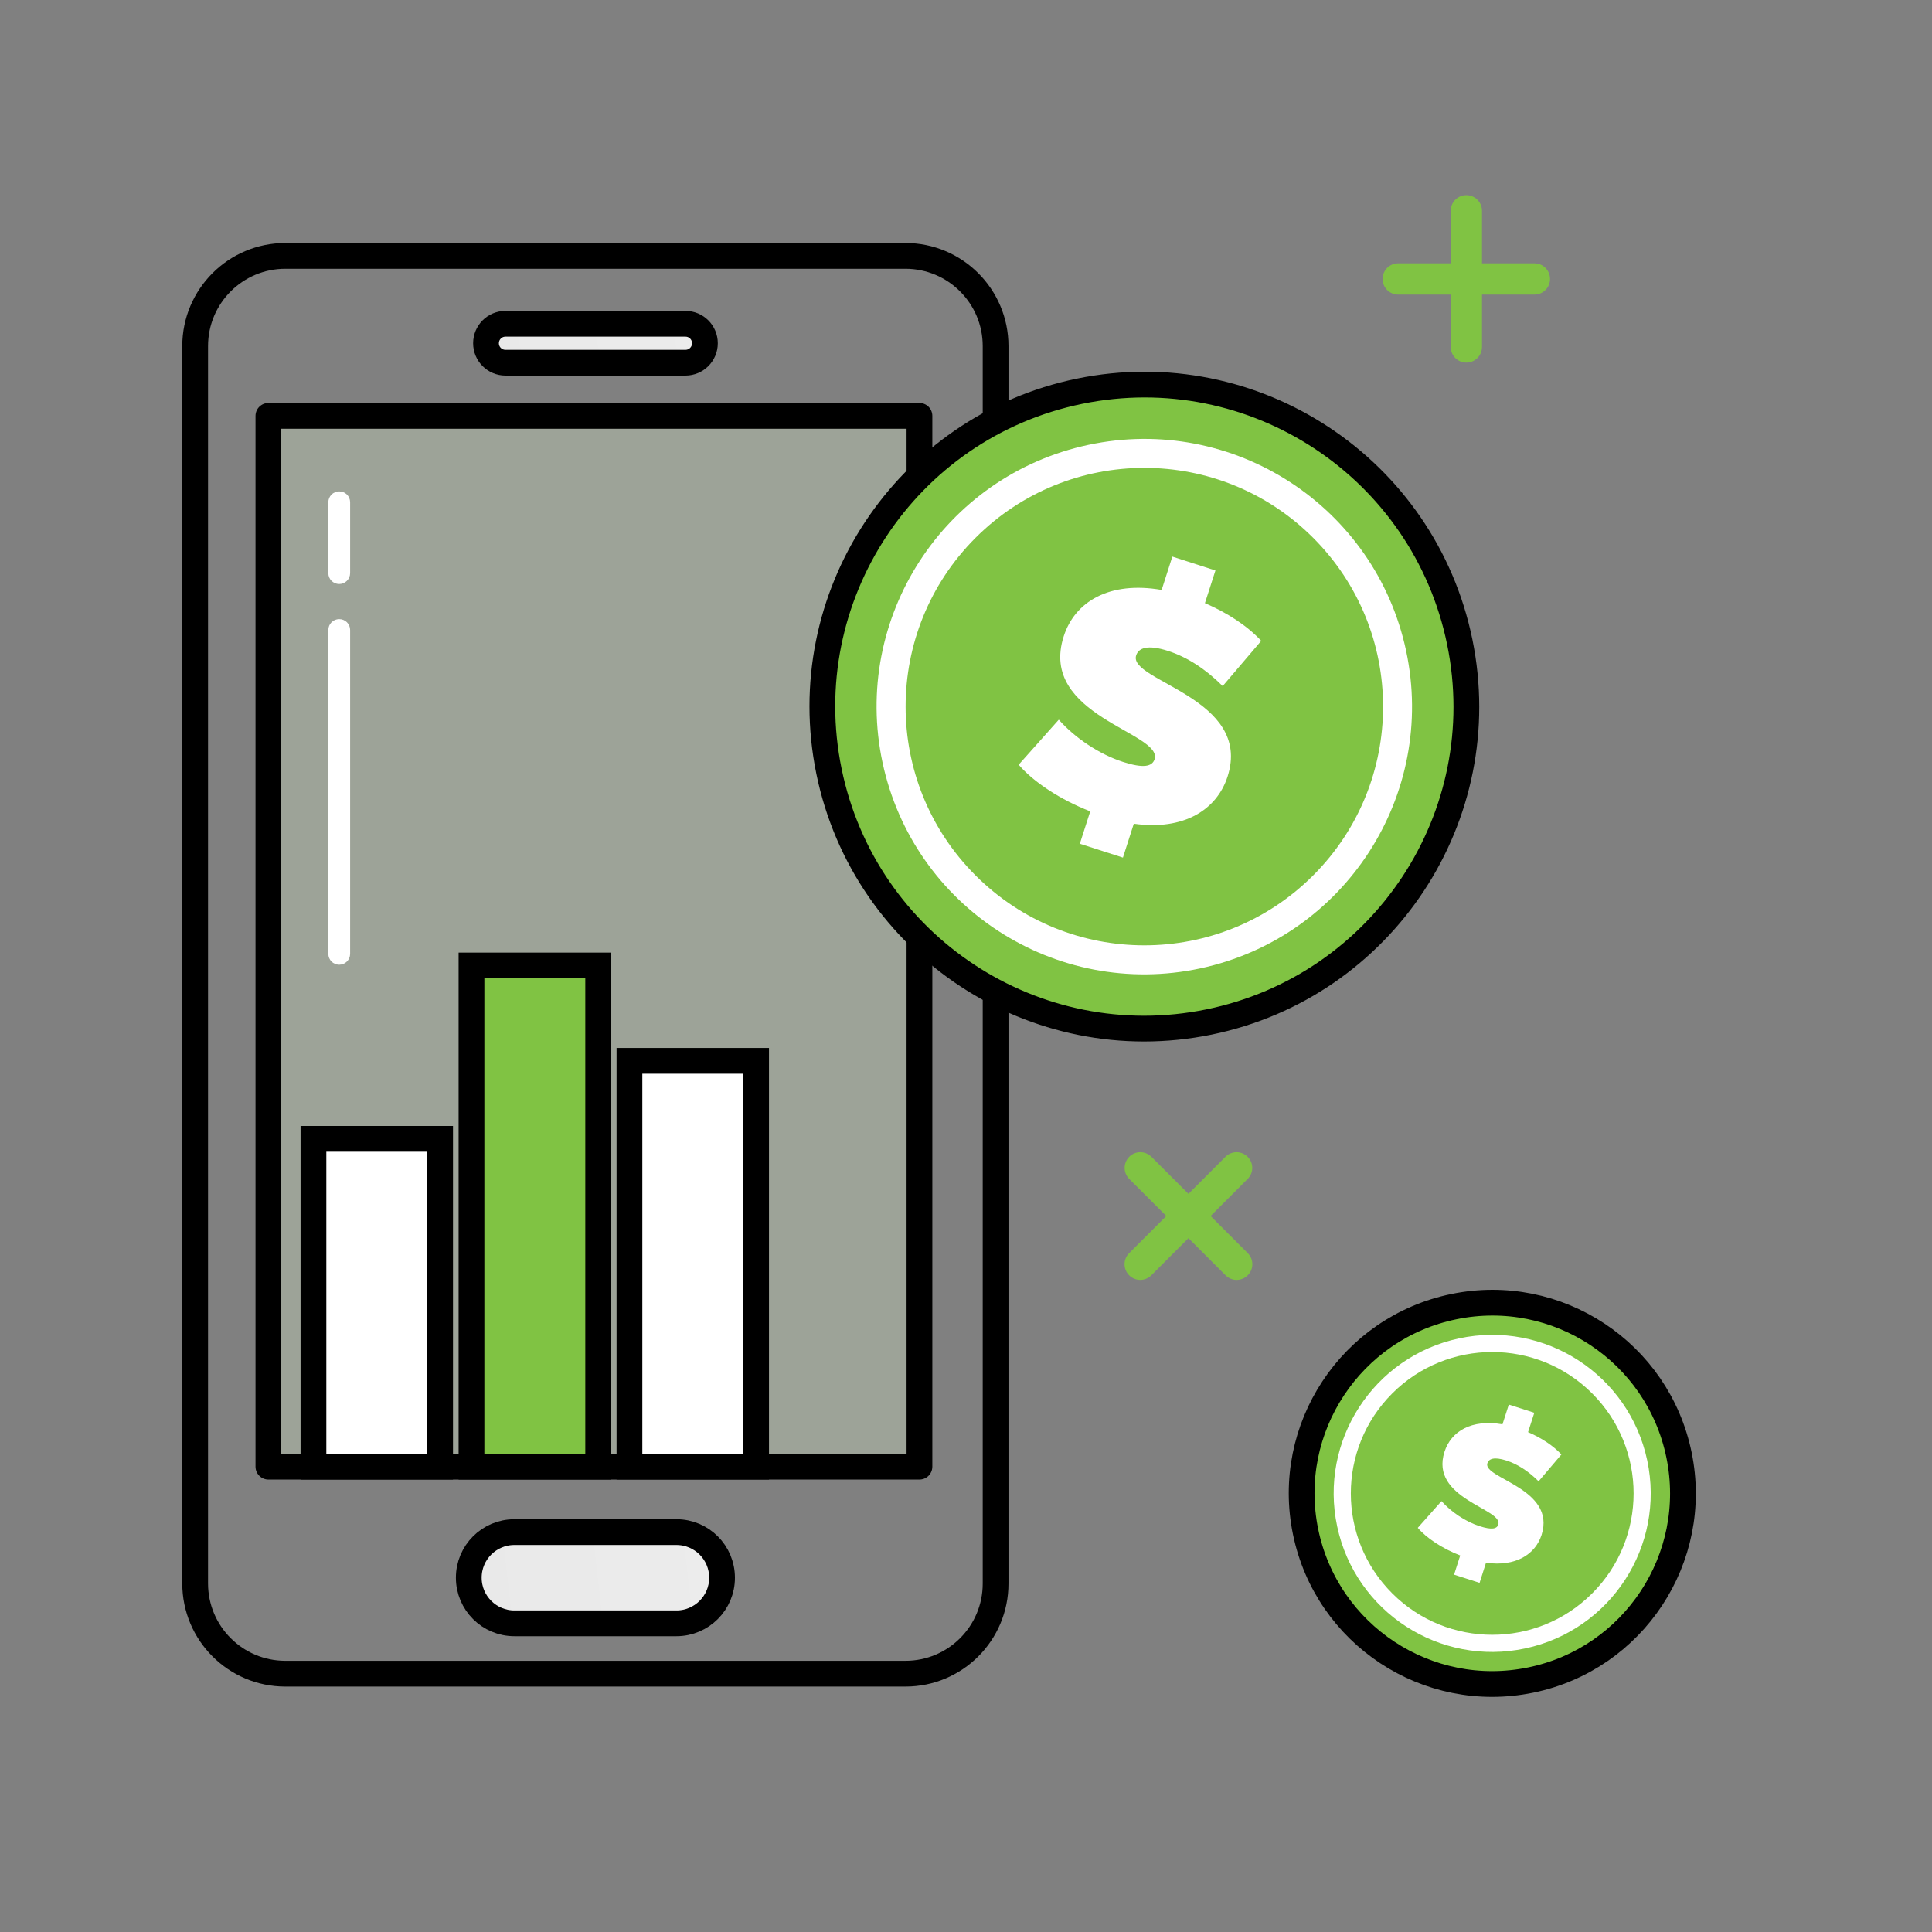 <svg
  width="75"
  height="75"
  viewBox="0 0 75 75"
  fill="none"
  xmlns="http://www.w3.org/2000/svg"
>
<rect x="0" y="0" width="75" height="75" fill="#808080" stroke="none"/>
<mask
    id="mask0_5244_28413"
    style="mask-type:alpha"
    maskUnits="userSpaceOnUse"
    x="-1"
    y="0"
    width="76"
    height="75"
  >
<rect x="-0.758" width="75" height="75" fill="#C4C4C4" />
</mask>
<g mask="url(#mask0_5244_28413)">
<path
      d="M35.151 64.972H11.077C9.144 64.972 7.576 63.404 7.576 61.47V13.434C7.576 11.501 9.144 9.933 11.077 9.933H35.148C37.081 9.933 38.649 11.501 38.649 13.434V61.47C38.652 63.404 37.084 64.972 35.151 64.972Z"
      stroke="black"
      stroke-miterlimit="10"
      stroke-linecap="round"
      stroke-linejoin="round"
    />
<path
      d="M59.565 11.436H54.279C53.943 11.436 53.672 11.165 53.672 10.829C53.672 10.493 53.943 10.222 54.279 10.222H59.565C59.901 10.222 60.172 10.493 60.172 10.829C60.172 11.165 59.901 11.436 59.565 11.436Z"
      fill="#80C343"
    />
<path
      d="M57.531 8.183V13.469C57.531 13.805 57.26 14.076 56.924 14.076C56.588 14.076 56.317 13.805 56.317 13.469V8.183C56.317 7.847 56.588 7.576 56.924 7.576C57.256 7.576 57.531 7.847 57.531 8.183Z"
      fill="#80C343"
    />
<path
      d="M48.433 45.767L44.694 49.507C44.455 49.745 44.072 49.745 43.834 49.507C43.595 49.268 43.595 48.885 43.834 48.647L47.573 44.907C47.812 44.669 48.195 44.669 48.433 44.907C48.672 45.146 48.672 45.529 48.433 45.767Z"
      fill="#80C343"
    />
<path
      d="M44.697 44.907L48.437 48.647C48.675 48.885 48.675 49.268 48.437 49.507C48.198 49.745 47.815 49.745 47.577 49.507L43.837 45.767C43.599 45.529 43.599 45.146 43.837 44.907C44.072 44.669 44.459 44.669 44.697 44.907Z"
      fill="#80C343"
    />
<path
      d="M59.418 65.22C63.421 64.399 66.001 60.487 65.179 56.484C64.358 52.481 60.447 49.901 56.443 50.723C52.44 51.544 49.86 55.455 50.682 59.459C51.503 63.462 55.414 66.042 59.418 65.22Z"
      fill="#80C343"
      stroke="black"
      stroke-miterlimit="10"
    />
<path
      d="M59.213 63.991C62.536 63.28 64.654 60.011 63.944 56.687C63.234 53.364 59.964 51.246 56.641 51.956C53.318 52.666 51.199 55.936 51.91 59.259C52.62 62.583 55.89 64.701 59.213 63.991Z"
      fill="white"
    />
<path
      d="M61.808 61.855C63.952 59.711 63.952 56.236 61.808 54.093C59.665 51.95 56.19 51.95 54.047 54.093C51.903 56.236 51.903 59.711 54.047 61.855C56.19 63.998 59.665 63.998 61.808 61.855Z"
      fill="#80C343"
    />
<path
      d="M57.686 60.665L57.437 61.446L56.447 61.128L56.685 60.383C55.995 60.116 55.377 59.708 55.038 59.31L55.959 58.273C56.335 58.696 56.895 59.072 57.437 59.245C57.907 59.397 58.109 59.353 58.163 59.184C58.362 58.566 55.486 58.19 56.075 56.358C56.331 55.563 57.123 55.083 58.326 55.292L58.572 54.526L59.562 54.844L59.319 55.596C59.822 55.813 60.284 56.109 60.613 56.463L59.728 57.504C59.323 57.102 58.904 56.835 58.478 56.698C57.993 56.542 57.795 56.633 57.74 56.803C57.549 57.392 60.425 57.775 59.843 59.588C59.598 60.343 58.835 60.828 57.686 60.665Z"
      fill="white"
    />
<path
      d="M35.693 16.144H10.419V56.936H35.693V16.144Z"
      fill="#E0F5CE"
      fill-opacity="0.3"
      stroke="black"
      stroke-miterlimit="10"
      stroke-linecap="round"
      stroke-linejoin="round"
    />
<path
      d="M26.61 14.08H19.622C19.206 14.08 18.867 13.744 18.867 13.325C18.867 12.909 19.203 12.569 19.622 12.569H26.61C27.025 12.569 27.365 12.905 27.365 13.325C27.365 13.744 27.025 14.08 26.61 14.08Z"
      fill="url(#paint0_linear_5244_28413)"
      stroke="black"
      stroke-miterlimit="10"
    />
<path
      d="M23.221 37.48H18.303V56.936H23.221V37.48Z"
      fill="#80C343"
      stroke="black"
      stroke-miterlimit="10"
    />
<path
      d="M29.352 41.182H24.435V56.935H29.352V41.182Z"
      fill="white"
      stroke="black"
      stroke-miterlimit="10"
    />
<path
      d="M17.085 44.21H12.168V56.935H17.085V44.21Z"
      fill="white"
      stroke="black"
      stroke-miterlimit="10"
    />
<path
      d="M26.259 63.017H19.969C18.99 63.017 18.198 62.225 18.198 61.246C18.198 60.267 18.99 59.476 19.969 59.476H26.259C27.238 59.476 28.03 60.267 28.03 61.246C28.033 62.222 27.238 63.017 26.259 63.017Z"
      fill="url(#paint1_linear_5244_28413)"
      stroke="black"
      stroke-miterlimit="10"
    />
<path
      d="M46.936 39.673C53.697 38.286 58.054 31.68 56.667 24.918C55.279 18.156 48.673 13.8 41.912 15.187C35.15 16.575 30.794 23.181 32.181 29.942C33.568 36.704 40.174 41.06 46.936 39.673Z"
      fill="#80C343"
      stroke="black"
      stroke-miterlimit="10"
    />
<path
      d="M46.594 37.593C52.206 36.394 55.783 30.872 54.584 25.259C53.385 19.647 47.862 16.07 42.25 17.27C36.638 18.469 33.061 23.991 34.26 29.603C35.46 35.215 40.982 38.792 46.594 37.593Z"
      fill="white"
    />
<path
      d="M50.977 33.984C54.596 30.365 54.596 24.497 50.977 20.878C47.357 17.258 41.489 17.258 37.87 20.878C34.251 24.497 34.251 30.365 37.87 33.984C41.489 37.603 47.357 37.603 50.977 33.984Z"
      fill="#80C343"
    />
<path
      d="M44.014 31.977L43.592 33.292L41.919 32.754L42.323 31.497C41.16 31.045 40.112 30.351 39.545 29.686L41.102 27.938C41.734 28.653 42.685 29.285 43.595 29.578C44.39 29.834 44.726 29.759 44.82 29.477C45.156 28.433 40.296 27.797 41.294 24.7C41.724 23.36 43.06 22.547 45.095 22.901L45.51 21.607L47.183 22.146L46.775 23.414C47.624 23.779 48.408 24.281 48.961 24.877L47.465 26.633C46.782 25.954 46.074 25.506 45.351 25.271C44.535 25.007 44.195 25.159 44.105 25.445C43.783 26.442 48.639 27.089 47.653 30.149C47.237 31.435 45.955 32.252 44.014 31.977Z"
      fill="white"
    />
<path
      d="M13.169 22.671C12.934 22.671 12.746 22.483 12.746 22.248V19.499C12.746 19.264 12.934 19.076 13.169 19.076C13.404 19.076 13.592 19.264 13.592 19.499V22.248C13.592 22.483 13.4 22.671 13.169 22.671Z"
      fill="white"
    />
<path
      d="M13.169 37.45C12.934 37.45 12.746 37.262 12.746 37.027V24.457C12.746 24.222 12.934 24.034 13.169 24.034C13.404 24.034 13.592 24.222 13.592 24.457V37.027C13.592 37.262 13.4 37.45 13.169 37.45Z"
      fill="white"
    />
</g>
<defs>
<linearGradient
      id="paint0_linear_5244_28413"
      x1="18.595"
      y1="13.083"
      x2="27.227"
      y2="11.099"
      gradientUnits="userSpaceOnUse"
    >
<stop stop-color="#E9E9E9" />
<stop offset="1" stop-color="#ECECEC" />
</linearGradient>
<linearGradient
      id="paint1_linear_5244_28413"
      x1="17.884"
      y1="60.68"
      x2="28.264"
      y2="59.502"
      gradientUnits="userSpaceOnUse"
    >
<stop stop-color="#E9E9E9" />
<stop offset="1" stop-color="#ECECEC" />
</linearGradient>
</defs>
</svg>
